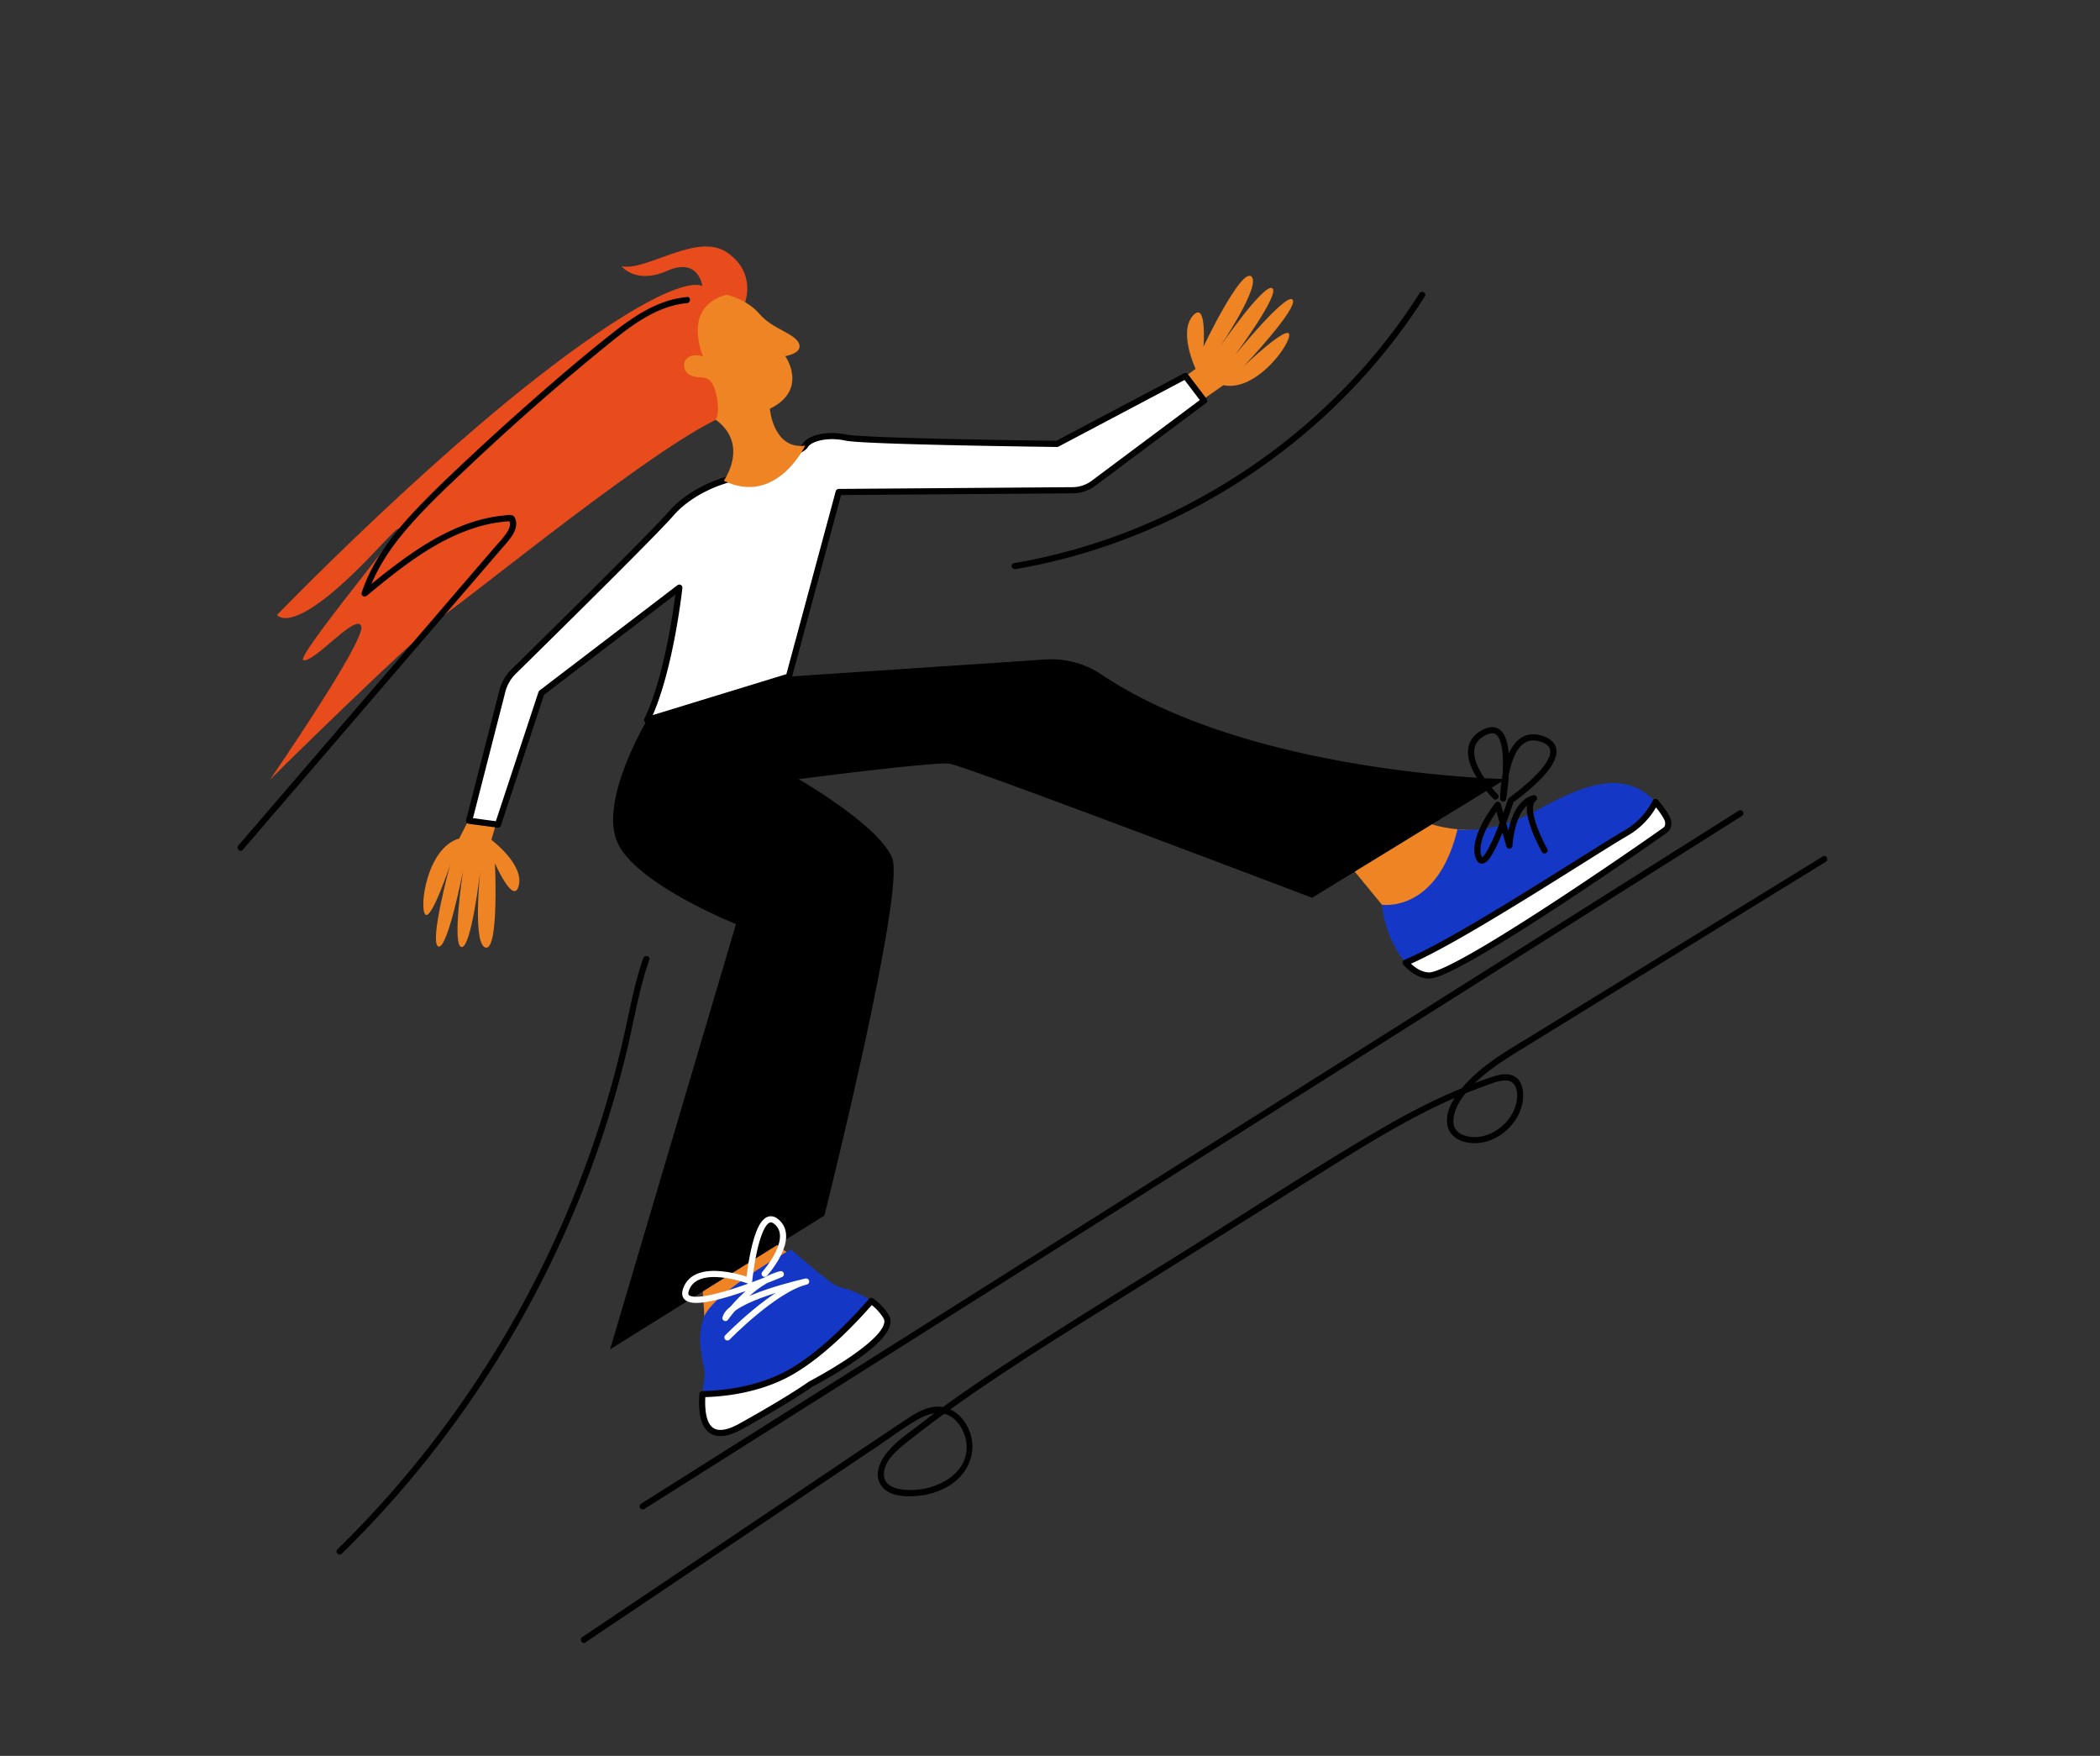 <?xml version="1.0" encoding="UTF-8"?> <svg xmlns="http://www.w3.org/2000/svg" width="1024" height="856" viewBox="0 0 1024 856"><rect x="0" y="0" width="1024" height="856" fill="#333333" stroke="none"/> <defs> <style> .a { fill: #ef8425; } .b { fill: #1437c5; } .c { fill: #fff; } .c, .f { stroke: #000; } .c, .e, .f { stroke-linecap: round; stroke-linejoin: round; stroke-width: 3px; } .d { fill: #e84c1c; } .e, .f { fill: none; } .e { stroke: #fff; } </style> </defs> <title>ЛМ щаблон</title> <g> <path class="a" d="M573.41,186.92,583,179.8S574.58,162,581.6,154s5.25,14.94,5.25,14.94,18.27-38.39,23.32-34.17S595,168.83,595,168.83s21.44-31.05,25.41-28.3-18,32.31-18,32.31,25-30.7,27.92-26.69-23.72,32.26-23.72,32.26,20.95-19.89,22-15.48-16,28.26-32.05,24.85l-11.47,8Z"></path> <path class="a" d="M242.82,398.32l-3.21,11.11S255.42,421.2,253,431.57s-11.65-10.71-11.65-10.71,2,42.47-4.5,41.12-2.7-37.2-2.7-37.2-4.3,37.48-9.1,36.93.71-37,.71-37-7.61,38.86-12.07,36.69,5.74-39.63,5.74-39.63-9.12,27.41-12.09,24,.82-32.47,16.58-37l6.35-12.47Z"></path> <path class="a" d="M654.7,417.73l35.09,42.76L735,403.23s-27.16,5.8-47-5.75Z"></path> <path class="b" d="M812,404.68c-2.79,2.13-102.09,71.56-115.33,70.89-4.25-.21-8-2.67-11.26-6.28-6.81-7.65-11-20.49-11.55-28.24,0,0,26.9,4.27,36.83-36.76,0,0,16,2.56,36.34-8.06,18.24-9.52,42.82-24.27,60.2-5.3a44.08,44.08,0,0,1,5.57,7.74S814.76,402.55,812,404.68Z"></path> <path class="c" d="M812,404.68c-2.79,2.13-102.09,71.56-115.33,70.89-4.25-.21-8-2.67-11.26-6.28,25.72-10.54,91.29-53.81,107.21-63a36.63,36.63,0,0,0,14.61-15.32,44.08,44.08,0,0,1,5.57,7.74S814.76,402.55,812,404.68Z"></path> <polygon class="a" points="341.87 617.28 345.03 665.48 403.83 624.67 365.95 597.93 341.87 617.28"></polygon> <path class="b" d="M395.25,674.8s-8.93,6.58-33.84,20.46c-18.12,10.09-19.65-4.9-18.9-15.61.28-4,.88-7.46,1.05-8.73.62-4.63-5.17-17.35-.09-29.26s42.27-32.56,42.27-32.56,19.38,17,22.84,18.06c2.41.71,9.9,2.5,16.29,7.06a25,25,0,0,1,7.28,7.77C438.24,652.53,395.25,674.8,395.25,674.8Z"></path> <path class="c" d="M395.25,674.8s-8.93,6.58-33.84,20.46c-18.12,10.09-19.65-4.9-18.9-15.61,11.43-.24,29.3-2.35,44.78-11.75,14.42-8.75,28.34-23.07,37.58-33.68a25,25,0,0,1,7.28,7.77C438.24,652.53,395.25,674.8,395.25,674.8Z"></path> <line class="c" x1="848.62" y1="396.49" x2="313.39" y2="734.36"></line> <path class="d" d="M363.33,147.34s5.61-14.66-9-24.39-39.41,9.52-51.27,6.82c0,0,6.93,9.07,22.29,2.25s17.14,7.48,17.14,7.48-10.3-8.81-73.37,39-134,121.26-134,121.26,7.27,12.09,47.85-31S142.22,321.11,148,321.89s25.7-23.22,28.15-16.59-44.47,74.75-44.47,74.75,70.05-69.47,88.93-83.23S339.16,202.16,359,201.33Z"></path> <path class="c" d="M352.89,234.4s-15.59,4.39-25.66,16c-8.62,9.93-61.58,62.06-76.78,77a20.52,20.52,0,0,0-5.5,9.54l-16.2,63.19L242.82,402,264,337.82l67.25-51.34s-4.42,41.25-15.7,64.55l69.13-21.18,24.29-90L523.05,239a17.28,17.28,0,0,0,10.22-3.45l53.89-40.23-9.13-12L515.45,216.4s-93.9-1.12-102.9-3.07-17.8.19-20,4S352.89,234.4,352.89,234.4Z"></path> <path d="M315.57,351s-22.87,38-14.91,58.73,58.22,40.77,58.22,40.77L297.5,657.8,402,592.58s39.76-158.33,33-174.42-45.59-38.33-45.59-38.33,65.95-8.55,73.59-7.53S639.8,437.68,639.8,437.68l94.42-57.88s-124.53-2.2-197.28-51.07a43.8,43.8,0,0,0-27.32-7.22L384.7,329.85Z"></path> <path class="a" d="M354.32,143.68s9.72,2,16,9.36,16.9,9.31,19.2,14.24-6.59,6.34-6.59,6.34,11.5,16.36-7.52,25.65c0,0,1.58,20,17.21,18,0,0-14,29.6-39.69,17.08,0,0,12.72-17.55-4-29.79,0,0,2.29-2.42.59-11-2.6-13.1-7.31-7.87-12.87-10.65s-3.76-12,6.23-9.16C342.87,173.81,332.05,149.58,354.32,143.68Z"></path> <path class="e" d="M354.71,652s22.86-23.49,38.37-27.24c0,0-36.92,8.1-39.33,17.78,0,0,12.25-17.66,27-21.37,0,0-51,22-46.3,7.67s30.87-4.47,30.87-4.47,3.58-37,13.31-28.76S372.85,621,372.85,621"></path> <path class="f" d="M753.16,414.56s-11.65-20.45-5.17-25.41c0,0-10.18,1.13-12,23.1l-5.65-19.92s-13,16.31-9.28,25.7,15.68-27.89,15.68-27.89,33.76-23.52,15.15-29.91-18.93,29.09-18.93,29.09,6.89-41-9.58-32.08,5.83,31.05,5.83,31.05"></path> <path d="M495.21,277.44a286.3,286.3,0,0,0,46.63-12.1,300.18,300.18,0,0,0,43.85-19.48,303.35,303.35,0,0,0,40.37-26.34,299.94,299.94,0,0,0,35.53-32.25,290.28,290.28,0,0,0,29.92-37.75c1.09-1.65,2.18-3.32,3.24-5s-1.56-3.14-2.59-1.51a284.9,284.9,0,0,1-28.79,37.89,297,297,0,0,1-34.75,32.81,299.66,299.66,0,0,1-39.4,26.75,296.1,296.1,0,0,1-43.12,20.16,287,287,0,0,1-45.82,12.86c-1.95.38-3.91.73-5.87,1.07s-1.09,3.22.8,2.89Z"></path> <path d="M335,144.81c-13.57,1.22-25.15,8.81-35.62,17-11.86,9.26-23.34,19-34.71,28.9S242,210.76,230.9,221.11c-10.51,9.84-21.13,19.71-30.85,30.34-10.05,11-19,23.24-23.7,37.51-.51,1.55,1.45,2.33,2.51,1.46,16.07-13.24,33-27,53.23-33.27a68.9,68.9,0,0,1,17.13-3.08l-1.29-.75c1.69,2.26.14,5-1.26,7-1.88,2.68-4.25,5.08-6.38,7.56l-13.38,15.57L200,314.78,146.47,377l-30.23,35.18c-1.25,1.45.87,3.59,2.13,2.12L159,367l40.48-47.1L240,272.83l5.21-6.07a55.89,55.89,0,0,0,4.31-5.29,12.14,12.14,0,0,0,2.17-5.43c.14-1.49-.27-4.17-1.87-4.85a7.4,7.4,0,0,0-3,0c-1.09.09-2.17.21-3.26.35-2.07.28-4.13.63-6.18,1.08a79.4,79.4,0,0,0-12.21,3.77c-16.1,6.38-30.09,17-43.43,27.79l-5,4.09,2.51,1.46c4.11-12.46,11.66-23.38,20.24-33.18,9.15-10.44,19.37-20,29.45-29.5q32.48-30.68,67.2-58.87c11.3-9.18,23.82-19,38.87-20.4,1.91-.17,1.92-3.18,0-3Z"></path> <path d="M313.7,467.07c-4.06,11.51-6.29,23.51-8.9,35.4Q301.4,518,297,533.24A503.72,503.72,0,0,1,275.67,593a511.43,511.43,0,0,1-28.6,56.56,509.59,509.59,0,0,1-35.37,52.58,497.86,497.86,0,0,1-41.58,47.63q-2.76,2.79-5.58,5.54c-1.38,1.35.74,3.47,2.12,2.12A501.4,501.4,0,0,0,209.37,710a513,513,0,0,0,36.26-52.15,510.77,510.77,0,0,0,29.56-56.33,509.47,509.47,0,0,0,22.41-59.68q4.63-15.16,8.29-30.6c2.73-11.55,4.77-23.28,8-34.71q1.22-4.35,2.72-8.63c.64-1.83-2.25-2.61-2.89-.8Z"></path> <path d="M285.45,800.68l81.78-54.91,40.65-27.28L428,705c6.7-4.5,13.28-9.53,20.34-13.43,5.63-3.1,12.1-4.15,17.19.45a18.67,18.67,0,0,1,5.81,13.65c0,12.9-13.82,20-25.11,20.65-5.73.35-15.82-.28-15.17-8.3.55-6.78,7.41-11.93,12.27-15.79,12.28-9.74,25.05-18.85,38-27.62,26.1-17.62,53-34,79.69-50.75L643.76,572c25.63-16.07,51.56-32.36,80.21-42.56,3-1.08,6.32-2.52,9.57-2.7,5.18-.29,6.54,4.15,6.21,8.54-.46,6.07-4.18,11.67-9.08,15.13s-11.29,5.11-17,3c-8.2-3-4.6-12.61-1-17.79,7.85-11.2,20-18.43,31.43-25.46l42.21-26,83.41-51.37,20.6-12.68c1.64-1,.13-3.61-1.52-2.59l-93.7,57.71-46.34,28.54c-12.8,7.88-26.78,15.43-36.39,27.31-3.72,4.61-7.39,10.4-6.7,16.61s6.08,9.08,11.77,9.54c11.65.95,23.1-8.53,25-19.93.92-5.52-.23-12.59-6.83-13.49-2.82-.39-5.66.42-8.31,1.29-4,1.32-8,2.8-11.94,4.37-15.55,6.2-30.37,14-44.79,22.52-30.35,17.82-59.86,37.15-89.68,55.85-30.27,19-60.8,37.63-90.68,57.23-14.32,9.41-28.44,19.14-42,29.56-5.75,4.41-12.12,8.63-16.46,14.53-3.27,4.45-5.55,10.63-1.76,15.49s11.38,5.11,17,4.63a35.49,35.49,0,0,0,16.67-5.51c9.61-6.42,13.49-18.09,7.94-28.56-2.21-4.17-5.94-7.73-10.58-9-6.8-1.78-13.24,1.87-18.72,5.49-15.08,10-30,20.14-45,30.21L306,783.27l-22.08,14.82c-1.59,1.07-.09,3.67,1.52,2.59Z"></path> </g> </svg> 